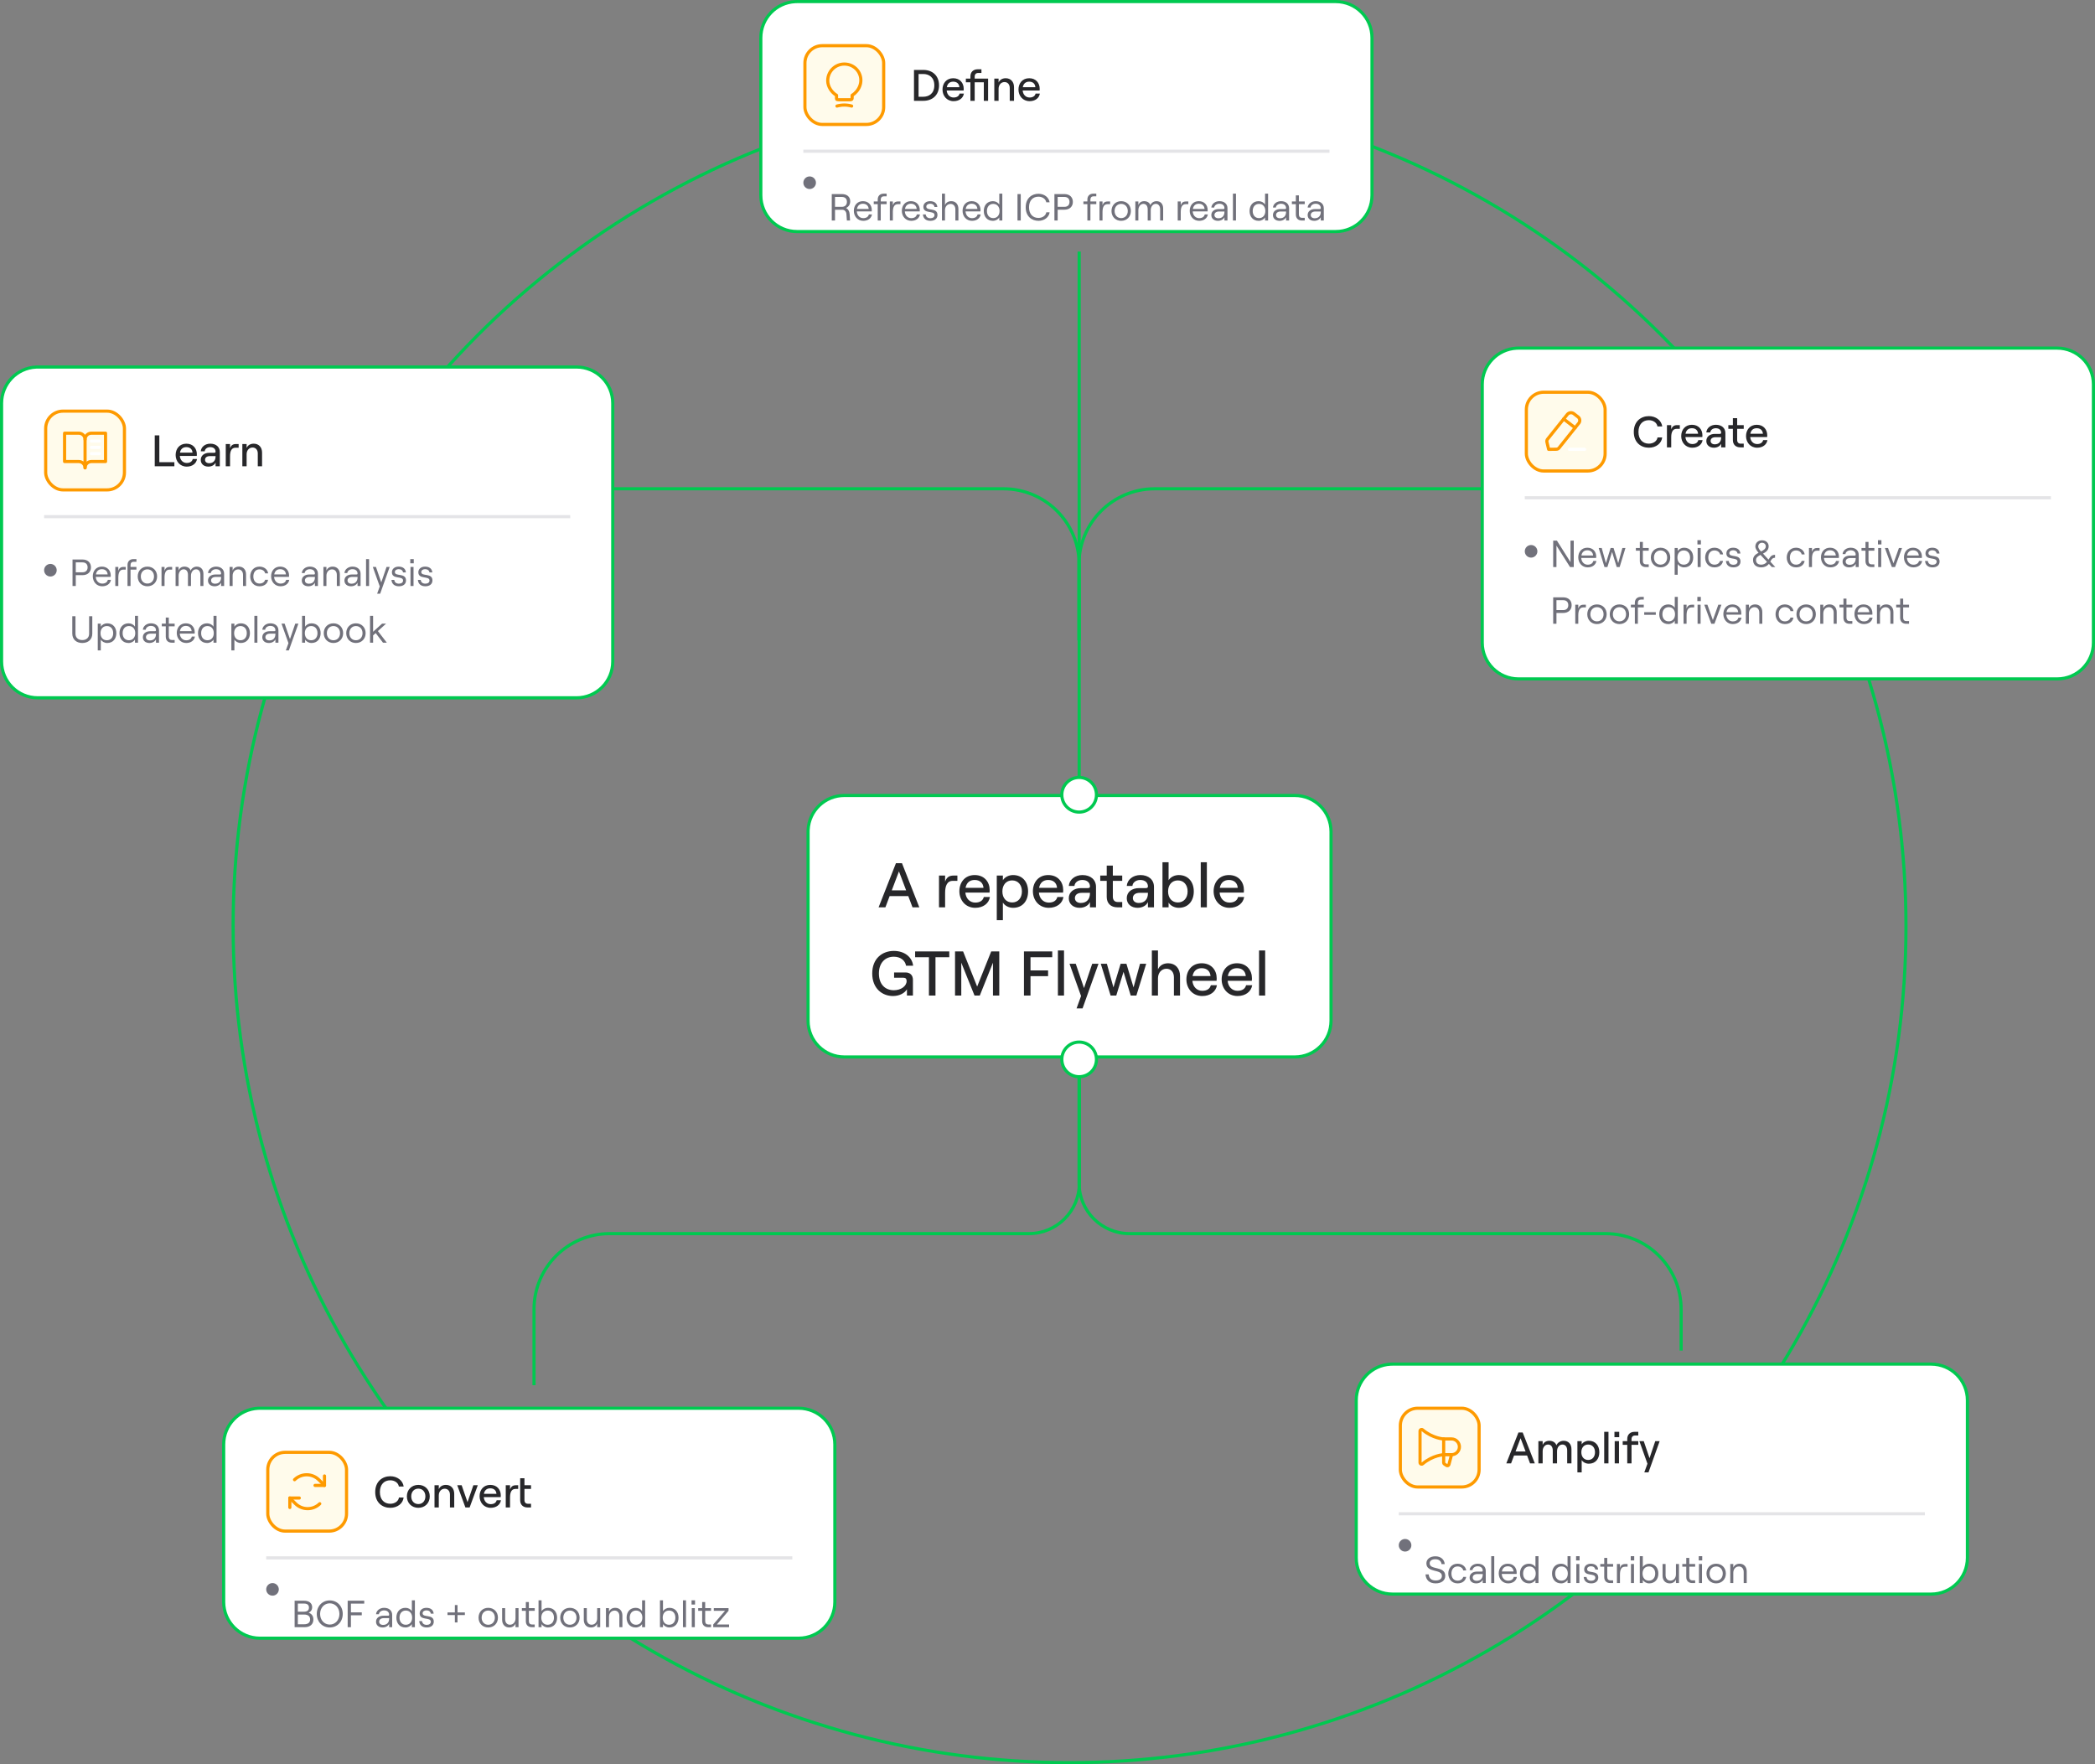 <svg width="665" height="560" viewBox="0 0 665 560" fill="none" xmlns="http://www.w3.org/2000/svg">
<rect x="0" y="0" width="665" height="560" fill="#808080" stroke="none"/>
<path d="M268 252.5H411C417.351 252.5 422.5 257.649 422.5 264V324C422.5 330.351 417.351 335.5 411 335.5H268C261.649 335.5 256.5 330.351 256.5 324V264L256.515 263.408C256.823 257.332 261.847 252.5 268 252.5Z" fill="white"/>
<path d="M268 252.5H411C417.351 252.5 422.5 257.649 422.5 264V324C422.5 330.351 417.351 335.5 411 335.5H268C261.649 335.5 256.5 330.351 256.5 324V264L256.515 263.408C256.823 257.332 261.847 252.5 268 252.5Z" stroke="#00C950"/>
<path d="M278.889 288L284.389 274H286.309L291.809 288H289.649L288.309 284.44H282.389L281.049 288H278.889ZM283.069 282.62H287.629L285.349 276.6L283.069 282.62ZM298.059 288V277.92H299.999V279.86C300.459 278.52 301.259 277.92 302.679 277.92H303.899V279.6H302.439C300.599 279.6 299.999 281.24 299.999 283.44V288H298.059ZM309.567 288.16C306.447 288.16 304.527 285.7 304.527 282.9C304.527 280.08 306.287 277.76 309.387 277.76C312.487 277.76 314.147 279.98 314.147 282.54C314.147 282.8 314.127 283.14 314.107 283.32H306.427C306.587 285.2 307.827 286.5 309.567 286.5C311.047 286.5 312.007 285.86 312.287 284.72H314.227C313.887 286.8 312.067 288.16 309.567 288.16ZM306.487 281.82H312.187C312.067 280.28 311.047 279.32 309.387 279.32C307.827 279.32 306.787 280.18 306.487 281.82ZM316.399 292.08V277.92H318.339V279.4C318.959 278.4 320.219 277.76 321.559 277.76C324.599 277.76 326.339 279.98 326.339 282.96C326.339 285.94 324.599 288.16 321.579 288.16C320.219 288.16 318.939 287.5 318.339 286.5V292.08H316.399ZM321.279 286.46C323.139 286.46 324.379 285.06 324.379 282.96C324.379 280.86 323.139 279.46 321.279 279.46C319.419 279.46 318.179 280.86 318.179 282.96C318.179 285.06 319.419 286.46 321.279 286.46ZM332.907 288.16C329.787 288.16 327.867 285.7 327.867 282.9C327.867 280.08 329.627 277.76 332.727 277.76C335.827 277.76 337.487 279.98 337.487 282.54C337.487 282.8 337.467 283.14 337.447 283.32H329.767C329.927 285.2 331.167 286.5 332.907 286.5C334.387 286.5 335.347 285.86 335.627 284.72H337.567C337.227 286.8 335.407 288.16 332.907 288.16ZM329.827 281.82H335.527C335.407 280.28 334.387 279.32 332.727 279.32C331.167 279.32 330.127 280.18 329.827 281.82ZM342.698 288.16C340.638 288.16 339.258 286.92 339.258 285.12C339.258 283.18 340.818 281.9 343.178 281.9H345.298C345.758 281.9 345.978 281.74 345.978 281.38C345.978 280.16 345.078 279.32 343.538 279.32C342.118 279.32 341.118 280.2 341.058 281.22H339.258C339.418 279.24 341.198 277.76 343.598 277.76C346.198 277.76 347.898 279.26 347.898 281.5V288H345.978V286.34C345.478 287.44 344.218 288.16 342.698 288.16ZM343.078 286.62C344.898 286.62 345.978 285.44 345.978 283.58V283.4H343.378C342.058 283.4 341.198 284.02 341.198 285.08C341.198 286 341.938 286.62 343.078 286.62ZM354.661 288C352.621 288 351.301 286.76 351.301 284.7V279.6H349.241V277.92H351.301V274.76H353.241V277.92H356.221V279.6H353.241V284.64C353.241 285.72 353.841 286.32 354.801 286.32H356.221V288H354.661ZM361.097 288.16C359.037 288.16 357.657 286.92 357.657 285.12C357.657 283.18 359.217 281.9 361.577 281.9H363.697C364.157 281.9 364.377 281.74 364.377 281.38C364.377 280.16 363.477 279.32 361.937 279.32C360.517 279.32 359.517 280.2 359.457 281.22H357.657C357.817 279.24 359.597 277.76 361.997 277.76C364.597 277.76 366.297 279.26 366.297 281.5V288H364.377V286.34C363.877 287.44 362.617 288.16 361.097 288.16ZM361.477 286.62C363.297 286.62 364.377 285.44 364.377 283.58V283.4H361.777C360.457 283.4 359.597 284.02 359.597 285.08C359.597 286 360.337 286.62 361.477 286.62ZM374.176 288.16C372.816 288.16 371.536 287.5 370.936 286.5V288H368.996V273.7H370.936V279.4C371.556 278.4 372.816 277.76 374.156 277.76C377.196 277.76 378.936 279.98 378.936 282.96C378.936 285.94 377.196 288.16 374.176 288.16ZM373.876 286.46C375.736 286.46 376.976 285.06 376.976 282.96C376.976 280.86 375.736 279.46 373.876 279.46C372.016 279.46 370.776 280.86 370.776 282.96C370.776 285.06 372.016 286.46 373.876 286.46ZM381.145 288V273.7H383.085V288H381.145ZM390.27 288.16C387.15 288.16 385.23 285.7 385.23 282.9C385.23 280.08 386.99 277.76 390.09 277.76C393.19 277.76 394.85 279.98 394.85 282.54C394.85 282.8 394.83 283.14 394.81 283.32H387.13C387.29 285.2 388.53 286.5 390.27 286.5C391.75 286.5 392.71 285.86 392.99 284.72H394.93C394.59 286.8 392.77 288.16 390.27 288.16ZM387.19 281.82H392.89C392.77 280.28 391.75 279.32 390.09 279.32C388.53 279.32 387.49 280.18 387.19 281.82ZM283.444 316.16C280.044 316.16 276.864 313.76 276.864 309C276.864 304.24 280.064 301.84 283.724 301.84C287.064 301.84 289.544 303.76 289.844 306.54H287.604C287.304 304.82 285.804 303.68 283.704 303.68C281.004 303.68 278.984 305.6 278.984 309C278.984 312.48 281.004 314.32 283.724 314.32C285.984 314.32 287.784 313.02 287.784 311.4C287.784 310.72 287.464 310.36 286.824 310.36H283.804V308.68H287.464C288.884 308.68 289.784 309.56 289.784 311V316H287.884V314.02C287.224 315.16 285.604 316.16 283.444 316.16ZM294.862 316V303.84H290.482V302H301.322V303.84H296.942V316H294.862ZM303.151 316V302H305.711L310.171 313.16L314.631 302H317.191V316H315.191V305.58L311.011 316H309.331L305.131 305.58V316H303.151ZM325.026 316V302H334.006V303.84H327.106V308.02H332.686V309.86H327.106V316H325.026ZM335.803 316V301.7H337.743V316H335.803ZM341.728 320.08L343.148 316.16L339.488 305.92H341.468L344.088 313.64L346.688 305.92H348.688L343.628 320.08H341.728ZM352.531 316L349.411 305.92H351.351L353.431 313.42L355.711 305.92H357.551L359.811 313.42L361.871 305.92H363.831L360.711 316H358.911L356.631 308.48L354.331 316H352.531ZM365.627 316V301.7H367.567V307.7C368.107 306.44 369.307 305.76 370.807 305.76C373.087 305.76 374.567 307.4 374.567 309.8V316H372.627V310.18C372.627 308.58 371.687 307.5 370.267 307.5C368.687 307.5 367.567 308.78 367.567 310.54V316H365.627ZM381.628 316.16C378.508 316.16 376.588 313.7 376.588 310.9C376.588 308.08 378.348 305.76 381.448 305.76C384.548 305.76 386.208 307.98 386.208 310.54C386.208 310.8 386.188 311.14 386.168 311.32H378.488C378.648 313.2 379.888 314.5 381.628 314.5C383.108 314.5 384.068 313.86 384.348 312.72H386.288C385.948 314.8 384.128 316.16 381.628 316.16ZM378.548 309.82H384.248C384.128 308.28 383.108 307.32 381.448 307.32C379.888 307.32 378.848 308.18 378.548 309.82ZM392.819 316.16C389.699 316.16 387.779 313.7 387.779 310.9C387.779 308.08 389.539 305.76 392.639 305.76C395.739 305.76 397.399 307.98 397.399 310.54C397.399 310.8 397.379 311.14 397.359 311.32H389.679C389.839 313.2 391.079 314.5 392.819 314.5C394.299 314.5 395.259 313.86 395.539 312.72H397.479C397.139 314.8 395.319 316.16 392.819 316.16ZM389.739 309.82H395.439C395.319 308.28 394.299 307.32 392.639 307.32C391.079 307.32 390.039 308.18 389.739 309.82ZM399.65 316V301.7H401.59V316H399.65Z" fill="#27272A"/>
<circle cx="339.5" cy="294" r="265.5" stroke="#00C950"/>
<path d="M253 0.5H424C430.351 0.5 435.5 5.649 435.5 12V62C435.5 68.351 430.351 73.5 424 73.5H253C246.649 73.5 241.5 68.351 241.5 62V12C241.5 5.847 246.332 0.823 252.408 0.515L253 0.5Z" fill="white"/>
<path d="M253 0.5H424C430.351 0.5 435.5 5.649 435.5 12V62C435.5 68.351 430.351 73.5 424 73.5H253C246.649 73.5 241.5 68.351 241.5 62V12C241.5 5.847 246.332 0.823 252.408 0.515L253 0.5Z" stroke="#00C950"/>
<rect x="255.5" y="14.5" width="25" height="25" rx="5.5" fill="#FFFBEB"/>
<rect x="255.5" y="14.5" width="25" height="25" rx="5.5" stroke="#FE9A00"/>
<path d="M265.532 31.027V30.253C263.998 29.327 262.738 27.52 262.738 25.6C262.738 22.3 265.772 19.713 269.198 20.46C270.705 20.793 272.025 21.793 272.712 23.173C274.105 25.973 272.638 28.947 270.485 30.247V31.02C270.485 31.213 270.558 31.66 269.845 31.66H266.172C265.438 31.667 265.532 31.38 265.532 31.027Z" stroke="#FE9A00" stroke-linecap="round" stroke-linejoin="round"/>
<path d="M265.668 33.666C267.195 33.233 268.808 33.233 270.335 33.666" stroke="#FE9A00" stroke-linecap="round" stroke-linejoin="round"/>
<path d="M290.12 32V22.2H293.13C295.86 22.2 298.072 23.908 298.072 27.1C298.072 30.292 295.86 32 293.13 32H290.12ZM293.046 30.712C294.866 30.712 296.574 29.69 296.574 27.1C296.574 24.51 294.866 23.488 293.046 23.488H291.576V30.712H293.046ZM302.698 32.112C300.514 32.112 299.17 30.39 299.17 28.43C299.17 26.456 300.402 24.832 302.572 24.832C304.742 24.832 305.904 26.386 305.904 28.178C305.904 28.36 305.89 28.598 305.876 28.724H300.5C300.612 30.04 301.48 30.95 302.698 30.95C303.734 30.95 304.406 30.502 304.602 29.704H305.96C305.722 31.16 304.448 32.112 302.698 32.112ZM300.542 27.674H304.532C304.448 26.596 303.734 25.924 302.572 25.924C301.48 25.924 300.752 26.526 300.542 27.674ZM313.643 24.944V32H312.285V26.12H309.387V32H308.029V26.12H306.587V24.944H308.029V24.258C308.029 22.872 308.939 21.99 310.353 21.99H311.529V23.166H310.465C309.807 23.166 309.387 23.6 309.387 24.3V24.944H313.643ZM315.615 32V24.944H316.973V26.19C317.351 25.308 318.191 24.832 319.241 24.832C320.837 24.832 321.873 25.98 321.873 27.66V32H320.515V27.926C320.515 26.806 319.857 26.05 318.863 26.05C317.757 26.05 316.973 26.946 316.973 28.178V32H315.615ZM326.816 32.112C324.632 32.112 323.288 30.39 323.288 28.43C323.288 26.456 324.52 24.832 326.69 24.832C328.86 24.832 330.022 26.386 330.022 28.178C330.022 28.36 330.008 28.598 329.994 28.724H324.618C324.73 30.04 325.598 30.95 326.816 30.95C327.852 30.95 328.524 30.502 328.72 29.704H330.078C329.84 31.16 328.566 32.112 326.816 32.112ZM324.66 27.674H328.65C328.566 26.596 327.852 25.924 326.69 25.924C325.598 25.924 324.87 26.526 324.66 27.674Z" fill="#27272A"/>
<path d="M255 48H422" stroke="#E4E4E7"/>
<circle cx="257" cy="58" r="2" fill="#71717B"/>
<path d="M264.02 70V61.6H267.212C268.868 61.6 269.876 62.476 269.876 63.892C269.876 64.948 269.36 65.644 268.568 66.016C269.228 66.376 269.624 67.06 269.684 67.912L269.828 70H268.82L268.676 67.972C268.628 67.156 268.112 66.58 267.32 66.58H265.052V70H264.02ZM267.2 65.656C268.388 65.656 268.832 64.888 268.832 64.06C268.832 63.232 268.388 62.512 267.2 62.512H265.052V65.656H267.2ZM274.015 70.096C272.227 70.096 271.027 68.668 271.027 66.928C271.027 65.164 272.131 63.856 273.907 63.856C275.671 63.856 276.727 65.08 276.727 66.688C276.727 66.832 276.715 66.976 276.703 67.108H271.975C272.047 68.356 272.875 69.244 274.015 69.244C274.999 69.244 275.623 68.812 275.803 68.056H276.787C276.583 69.292 275.515 70.096 274.015 70.096ZM272.023 66.328H275.743C275.659 65.308 274.987 64.672 273.907 64.672C272.887 64.672 272.203 65.26 272.023 66.328ZM278.608 70V64.804H277.348V63.952H278.608V63.34C278.608 62.188 279.34 61.468 280.492 61.468H281.44V62.32H280.528C279.952 62.32 279.568 62.704 279.568 63.352V63.952H281.44V64.804H279.568V70H278.608ZM282.451 70V63.952H283.411V65.176C283.675 64.348 284.167 63.952 285.055 63.952H285.823V64.804H284.995C283.771 64.804 283.411 65.908 283.411 67.336V70H282.451ZM289.25 70.096C287.462 70.096 286.262 68.668 286.262 66.928C286.262 65.164 287.366 63.856 289.142 63.856C290.906 63.856 291.962 65.08 291.962 66.688C291.962 66.832 291.95 66.976 291.938 67.108H287.21C287.282 68.356 288.11 69.244 289.25 69.244C290.234 69.244 290.858 68.812 291.038 68.056H292.022C291.818 69.292 290.75 70.096 289.25 70.096ZM287.258 66.328H290.978C290.894 65.308 290.222 64.672 289.142 64.672C288.122 64.672 287.438 65.26 287.258 66.328ZM295.328 70.096C293.912 70.096 293.048 69.352 292.952 68.068H293.852C293.924 68.824 294.464 69.268 295.328 69.268C296.108 69.268 296.636 68.884 296.636 68.272C296.636 66.676 293.096 68.032 293.096 65.644C293.096 64.576 293.984 63.856 295.232 63.856C296.6 63.856 297.44 64.54 297.536 65.704H296.624C296.552 65.068 296.012 64.66 295.244 64.66C294.596 64.66 294.032 64.996 294.032 65.584C294.032 67.108 297.572 65.716 297.572 68.236C297.572 69.364 296.732 70.096 295.328 70.096ZM298.998 70V61.468H299.958V65.116C300.282 64.276 301.026 63.856 301.962 63.856C303.33 63.856 304.218 64.828 304.218 66.304V70H303.258V66.46C303.258 65.428 302.658 64.732 301.746 64.732C300.702 64.732 299.958 65.56 299.958 66.736V70H298.998ZM308.527 70.096C306.739 70.096 305.539 68.668 305.539 66.928C305.539 65.164 306.643 63.856 308.419 63.856C310.183 63.856 311.239 65.08 311.239 66.688C311.239 66.832 311.227 66.976 311.215 67.108H306.487C306.559 68.356 307.387 69.244 308.527 69.244C309.511 69.244 310.135 68.812 310.315 68.056H311.299C311.095 69.292 310.027 70.096 308.527 70.096ZM306.535 66.328H310.255C310.171 65.308 309.499 64.672 308.419 64.672C307.399 64.672 306.715 65.26 306.535 66.328ZM315.169 70.096C313.309 70.096 312.277 68.74 312.277 66.976C312.277 65.212 313.309 63.856 315.181 63.856C316.033 63.856 316.825 64.288 317.197 64.936V61.468H318.157V70H317.197V69.004C316.825 69.652 316.033 70.096 315.169 70.096ZM315.277 69.232C316.489 69.232 317.281 68.344 317.281 66.976C317.281 65.608 316.489 64.72 315.277 64.72C314.065 64.72 313.273 65.608 313.273 66.976C313.273 68.344 314.065 69.232 315.277 69.232ZM322.977 70V61.6H324.009V70H322.977ZM329.635 70.096C327.523 70.096 325.579 68.692 325.579 65.8C325.579 62.896 327.535 61.504 329.635 61.504C331.459 61.504 332.947 62.644 333.175 64.216H332.107C331.951 63.184 330.907 62.428 329.623 62.428C327.871 62.428 326.635 63.616 326.635 65.8C326.635 67.984 327.871 69.172 329.623 69.172C330.931 69.172 331.987 68.416 332.119 67.384H333.175C332.983 68.956 331.495 70.096 329.635 70.096ZM334.696 70V61.6H337.864C339.532 61.6 340.552 62.608 340.552 64.084C340.552 65.56 339.532 66.568 337.864 66.568H335.728V70H334.696ZM337.864 65.656C339.04 65.656 339.484 64.912 339.484 64.084C339.484 63.256 339.04 62.512 337.864 62.512H335.728V65.656H337.864ZM345.158 70V64.804H343.898V63.952H345.158V63.34C345.158 62.188 345.89 61.468 347.042 61.468H347.99V62.32H347.078C346.502 62.32 346.118 62.704 346.118 63.352V63.952H347.99V64.804H346.118V70H345.158ZM349.002 70V63.952H349.962V65.176C350.226 64.348 350.718 63.952 351.606 63.952H352.374V64.804H351.546C350.322 64.804 349.962 65.908 349.962 67.336V70H349.002ZM355.884 70.096C354.096 70.096 352.812 68.788 352.812 66.976C352.812 65.152 354.096 63.856 355.884 63.856C357.684 63.856 358.968 65.152 358.968 66.976C358.968 68.788 357.684 70.096 355.884 70.096ZM355.884 69.232C357.132 69.232 357.984 68.296 357.984 66.976C357.984 65.656 357.132 64.72 355.884 64.72C354.648 64.72 353.796 65.656 353.796 66.976C353.796 68.296 354.648 69.232 355.884 69.232ZM360.381 70V63.952H361.341V65.116C361.569 64.372 362.241 63.856 363.177 63.856C364.137 63.856 364.941 64.324 365.157 65.152C365.385 64.408 366.213 63.856 367.101 63.856C368.409 63.856 369.213 64.732 369.213 66.196V70H368.253V66.448C368.253 65.416 367.737 64.708 366.885 64.708C365.865 64.708 365.265 65.692 365.265 66.724V70H364.305V66.448C364.305 65.416 363.801 64.708 362.949 64.708C361.941 64.708 361.341 65.692 361.341 66.724V70H360.381ZM373.834 70V63.952H374.794V65.176C375.058 64.348 375.55 63.952 376.438 63.952H377.206V64.804H376.378C375.154 64.804 374.794 65.908 374.794 67.336V70H373.834ZM380.632 70.096C378.844 70.096 377.644 68.668 377.644 66.928C377.644 65.164 378.748 63.856 380.524 63.856C382.288 63.856 383.344 65.08 383.344 66.688C383.344 66.832 383.332 66.976 383.32 67.108H378.592C378.664 68.356 379.492 69.244 380.632 69.244C381.616 69.244 382.24 68.812 382.42 68.056H383.404C383.2 69.292 382.132 70.096 380.632 70.096ZM378.64 66.328H382.36C382.276 65.308 381.604 64.672 380.524 64.672C379.504 64.672 378.82 65.26 378.64 66.328ZM386.603 70.096C385.331 70.096 384.503 69.364 384.503 68.272C384.503 67.096 385.451 66.352 386.915 66.352H388.307C388.571 66.352 388.667 66.256 388.667 66.064C388.667 65.236 388.079 64.672 387.047 64.672C386.159 64.672 385.463 65.224 385.415 65.884H384.503C384.611 64.708 385.715 63.856 387.071 63.856C388.643 63.856 389.627 64.756 389.627 66.1V70H388.667V68.944C388.343 69.64 387.539 70.096 386.603 70.096ZM386.747 69.28C387.959 69.28 388.667 68.524 388.667 67.276V67.132H386.975C386.075 67.132 385.487 67.552 385.487 68.26C385.487 68.872 385.979 69.28 386.747 69.28ZM391.365 70V61.468H392.325V70H391.365ZM399.533 70.096C397.673 70.096 396.641 68.74 396.641 66.976C396.641 65.212 397.673 63.856 399.545 63.856C400.397 63.856 401.189 64.288 401.561 64.936V61.468H402.521V70H401.561V69.004C401.189 69.652 400.397 70.096 399.533 70.096ZM399.641 69.232C400.853 69.232 401.645 68.344 401.645 66.976C401.645 65.608 400.853 64.72 399.641 64.72C398.429 64.72 397.637 65.608 397.637 66.976C397.637 68.344 398.429 69.232 399.641 69.232ZM406.162 70.096C404.89 70.096 404.062 69.364 404.062 68.272C404.062 67.096 405.01 66.352 406.474 66.352H407.866C408.13 66.352 408.226 66.256 408.226 66.064C408.226 65.236 407.638 64.672 406.605 64.672C405.718 64.672 405.021 65.224 404.974 65.884H404.062C404.17 64.708 405.274 63.856 406.63 63.856C408.202 63.856 409.186 64.756 409.186 66.1V70H408.226V68.944C407.902 69.64 407.098 70.096 406.162 70.096ZM406.306 69.28C407.518 69.28 408.226 68.524 408.226 67.276V67.132H406.534C405.634 67.132 405.046 67.552 405.046 68.26C405.046 68.872 405.538 69.28 406.306 69.28ZM413.23 70C412.066 70 411.334 69.28 411.334 68.104V64.804H410.074V63.952H411.334V62.02H412.294V63.952H414.154V64.804H412.294V68.08C412.294 68.752 412.678 69.148 413.266 69.148H414.154V70H413.23ZM417.177 70.096C415.905 70.096 415.077 69.364 415.077 68.272C415.077 67.096 416.025 66.352 417.489 66.352H418.881C419.145 66.352 419.241 66.256 419.241 66.064C419.241 65.236 418.653 64.672 417.621 64.672C416.733 64.672 416.037 65.224 415.989 65.884H415.077C415.185 64.708 416.289 63.856 417.645 63.856C419.217 63.856 420.201 64.756 420.201 66.1V70H419.241V68.944C418.917 69.64 418.113 70.096 417.177 70.096ZM417.321 69.28C418.533 69.28 419.241 68.524 419.241 67.276V67.132H417.549C416.649 67.132 416.061 67.552 416.061 68.26C416.061 68.872 416.553 69.28 417.321 69.28Z" fill="#71717B"/>
<path d="M342.547 203.275V179.153C342.547 165.898 331.794 155.153 318.539 155.153C268.789 155.153 251.133 155.153 190.443 155.153" stroke="#00C950"/>
<path d="M169.508 439.699V415.577C169.508 402.322 180.26 391.577 193.515 391.577C242.93 391.577 275.268 391.577 326.59 391.577C335.427 391.577 342.612 384.414 342.612 375.577V339.967" stroke="#00C950"/>
<path d="M533.625 428.699V415.577C533.625 402.322 522.873 391.577 509.618 391.577C456.687 391.577 412.369 391.577 358.532 391.577C349.695 391.577 342.521 384.414 342.521 375.577V339.967" stroke="#00C950"/>
<path d="M342.555 247.275L342.553 79.853" stroke="#00C950"/>
<path d="M342.477 203.275V179.153C342.477 165.898 353.253 155.153 366.508 155.153C411.4 155.153 413.869 155.153 474.145 155.153" stroke="#00C950"/>
<circle cx="342.543" cy="252.275" r="5.5" transform="rotate(180 342.543 252.275)" fill="white" stroke="#00C950"/>
<circle cx="342.543" cy="336.275" r="5.5" transform="rotate(180 342.543 336.275)" fill="white" stroke="#00C950"/>
<path d="M482 110.5H653C659.351 110.5 664.5 115.649 664.5 122V204C664.5 210.351 659.351 215.5 653 215.5H482C475.649 215.5 470.5 210.351 470.5 204V122C470.5 115.847 475.332 110.823 481.408 110.515L482 110.5Z" fill="white"/>
<path d="M482 110.5H653C659.351 110.5 664.5 115.649 664.5 122V204C664.5 210.351 659.351 215.5 653 215.5H482C475.649 215.5 470.5 210.351 470.5 204V122C470.5 115.847 475.332 110.823 481.408 110.515L482 110.5Z" stroke="#00C950"/>
<rect x="484.5" y="124.5" width="25" height="25" rx="5.5" fill="#FFFBEB"/>
<rect x="484.5" y="124.5" width="25" height="25" rx="5.5" stroke="#FE9A00"/>
<path d="M498.164 142.629H502.999" stroke="white" stroke-linecap="round" stroke-linejoin="round"/>
<path fill-rule="evenodd" clip-rule="evenodd" d="M497.52 131.53C498.037 130.912 498.967 130.821 499.597 131.328C499.632 131.355 500.753 132.226 500.753 132.226C501.446 132.645 501.661 133.535 501.233 134.215C501.21 134.251 494.875 142.176 494.875 142.176C494.664 142.439 494.344 142.595 494.002 142.598L491.576 142.629L491.029 140.315C490.952 139.99 491.029 139.648 491.24 139.385L497.52 131.53Z" stroke="#FE9A00" stroke-linecap="round" stroke-linejoin="round"/>
<path d="M496.348 133L499.982 135.792" stroke="#FE9A00" stroke-linecap="round" stroke-linejoin="round"/>
<path d="M523.39 142.112C520.856 142.112 518.602 140.46 518.602 137.1C518.602 133.74 520.884 132.088 523.39 132.088C525.602 132.088 527.38 133.446 527.632 135.35H526.106C525.952 134.202 524.79 133.376 523.376 133.376C521.472 133.376 520.086 134.678 520.086 137.1C520.086 139.522 521.472 140.824 523.39 140.824C524.832 140.824 525.98 139.998 526.134 138.85H527.618C527.408 140.754 525.644 142.112 523.39 142.112ZM529.125 142V134.944H530.483V136.302C530.805 135.364 531.365 134.944 532.359 134.944H533.213V136.12H532.191C530.903 136.12 530.483 137.268 530.483 138.808V142H529.125ZM537.181 142.112C534.997 142.112 533.653 140.39 533.653 138.43C533.653 136.456 534.885 134.832 537.055 134.832C539.225 134.832 540.387 136.386 540.387 138.178C540.387 138.36 540.373 138.598 540.359 138.724H534.983C535.095 140.04 535.963 140.95 537.181 140.95C538.217 140.95 538.889 140.502 539.085 139.704H540.443C540.205 141.16 538.931 142.112 537.181 142.112ZM535.025 137.674H539.015C538.931 136.596 538.217 135.924 537.055 135.924C535.963 135.924 535.235 136.526 535.025 137.674ZM544.035 142.112C542.593 142.112 541.627 141.244 541.627 139.984C541.627 138.626 542.719 137.73 544.371 137.73H545.855C546.177 137.73 546.331 137.618 546.331 137.366C546.331 136.512 545.701 135.924 544.623 135.924C543.629 135.924 542.929 136.54 542.887 137.254H541.627C541.739 135.868 542.985 134.832 544.665 134.832C546.485 134.832 547.675 135.882 547.675 137.45V142H546.331V140.838C545.981 141.608 545.099 142.112 544.035 142.112ZM544.301 141.034C545.575 141.034 546.331 140.208 546.331 138.906V138.78H544.511C543.587 138.78 542.985 139.214 542.985 139.956C542.985 140.6 543.503 141.034 544.301 141.034ZM552.409 142C550.981 142 550.057 141.132 550.057 139.69V136.12H548.615V134.944H550.057V132.732H551.415V134.944H553.501V136.12H551.415V139.648C551.415 140.404 551.835 140.824 552.507 140.824H553.501V142H552.409ZM557.757 142.112C555.573 142.112 554.229 140.39 554.229 138.43C554.229 136.456 555.461 134.832 557.631 134.832C559.801 134.832 560.963 136.386 560.963 138.178C560.963 138.36 560.949 138.598 560.935 138.724H555.559C555.671 140.04 556.539 140.95 557.757 140.95C558.793 140.95 559.465 140.502 559.661 139.704H561.019C560.781 141.16 559.507 142.112 557.757 142.112ZM555.601 137.674H559.591C559.507 136.596 558.793 135.924 557.631 135.924C556.539 135.924 555.811 136.526 555.601 137.674Z" fill="#27272A"/>
<path d="M484 158H651" stroke="#E4E4E7"/>
<circle cx="486" cy="175" r="2" fill="#71717B"/>
<path d="M493.02 180V171.6H494.196L498.516 178.44V171.6H499.548V180H498.372L494.052 173.184V180H493.02ZM503.964 180.096C502.176 180.096 500.976 178.668 500.976 176.928C500.976 175.164 502.08 173.856 503.856 173.856C505.62 173.856 506.676 175.08 506.676 176.688C506.676 176.832 506.664 176.976 506.652 177.108H501.924C501.996 178.356 502.824 179.244 503.964 179.244C504.948 179.244 505.572 178.812 505.752 178.056H506.736C506.532 179.292 505.464 180.096 503.964 180.096ZM501.972 176.328H505.692C505.608 175.308 504.936 174.672 503.856 174.672C502.836 174.672 502.152 175.26 501.972 176.328ZM509.3 180L507.464 173.952H508.424L509.756 178.752L511.244 173.952H512.18L513.656 178.752L514.976 173.952H515.948L514.112 180H513.188L511.7 175.188L510.224 180H509.3ZM522.417 180C521.253 180 520.521 179.28 520.521 178.104V174.804H519.261V173.952H520.521V172.02H521.481V173.952H523.341V174.804H521.481V178.08C521.481 178.752 521.865 179.148 522.453 179.148H523.341V180H522.417ZM527.087 180.096C525.299 180.096 524.015 178.788 524.015 176.976C524.015 175.152 525.299 173.856 527.087 173.856C528.887 173.856 530.171 175.152 530.171 176.976C530.171 178.788 528.887 180.096 527.087 180.096ZM527.087 179.232C528.335 179.232 529.187 178.296 529.187 176.976C529.187 175.656 528.335 174.72 527.087 174.72C525.851 174.72 524.999 175.656 524.999 176.976C524.999 178.296 525.851 179.232 527.087 179.232ZM531.572 182.448V173.952H532.532V174.936C532.916 174.288 533.708 173.856 534.56 173.856C536.432 173.856 537.464 175.212 537.464 176.976C537.464 178.74 536.432 180.096 534.56 180.096C533.708 180.096 532.904 179.652 532.532 179.004V182.448H531.572ZM534.464 179.232C535.676 179.232 536.468 178.344 536.468 176.976C536.468 175.608 535.676 174.72 534.464 174.72C533.24 174.72 532.448 175.608 532.448 176.976C532.448 178.344 533.24 179.232 534.464 179.232ZM538.873 180V173.952H539.833V180H538.873ZM538.801 171.468H539.905V172.812H538.801V171.468ZM544.194 180.096C542.286 180.096 541.254 178.596 541.254 176.976C541.254 175.356 542.286 173.856 544.194 173.856C545.55 173.856 546.762 174.648 546.942 175.992H545.994C545.874 175.26 545.118 174.72 544.206 174.72C542.886 174.72 542.25 175.74 542.25 176.976C542.25 178.212 542.898 179.232 544.206 179.232C545.118 179.232 545.778 178.776 545.994 178.044H546.93C546.726 179.28 545.73 180.096 544.194 180.096ZM550.227 180.096C548.811 180.096 547.947 179.352 547.851 178.068H548.751C548.823 178.824 549.363 179.268 550.227 179.268C551.007 179.268 551.535 178.884 551.535 178.272C551.535 176.676 547.995 178.032 547.995 175.644C547.995 174.576 548.883 173.856 550.131 173.856C551.499 173.856 552.339 174.54 552.435 175.704H551.523C551.451 175.068 550.911 174.66 550.143 174.66C549.495 174.66 548.931 174.996 548.931 175.584C548.931 177.108 552.471 175.716 552.471 178.236C552.471 179.364 551.631 180.096 550.227 180.096ZM559.071 180.096C557.451 180.096 556.455 179.22 556.455 177.744C556.455 176.544 557.295 175.932 558.207 175.452C557.667 174.84 557.187 174.144 557.187 173.472C557.187 172.32 558.063 171.504 559.299 171.504C560.535 171.504 561.411 172.284 561.411 173.388C561.411 174.636 560.547 175.248 559.623 175.728L561.363 177.636L561.675 177.168C562.239 176.22 562.839 176.112 563.439 176.112V177.036C562.911 177.036 562.491 177.312 562.263 177.708L561.939 178.272L563.523 180H562.419L561.483 178.992C560.823 179.808 559.887 180.096 559.071 180.096ZM557.391 177.756C557.391 178.692 558.003 179.232 559.059 179.232C559.647 179.232 560.343 179.016 560.883 178.344L558.819 176.136C558.039 176.532 557.391 176.964 557.391 177.756ZM558.099 173.496C558.099 174.024 558.567 174.588 558.999 175.056C559.803 174.636 560.499 174.216 560.499 173.412C560.499 172.752 559.995 172.284 559.299 172.284C558.603 172.284 558.099 172.788 558.099 173.496ZM570.092 180.096C568.184 180.096 567.152 178.596 567.152 176.976C567.152 175.356 568.184 173.856 570.092 173.856C571.448 173.856 572.66 174.648 572.84 175.992H571.892C571.772 175.26 571.016 174.72 570.104 174.72C568.784 174.72 568.148 175.74 568.148 176.976C568.148 178.212 568.796 179.232 570.104 179.232C571.016 179.232 571.676 178.776 571.892 178.044H572.828C572.624 179.28 571.628 180.096 570.092 180.096ZM574.205 180V173.952H575.165V175.176C575.429 174.348 575.921 173.952 576.809 173.952H577.577V174.804H576.749C575.525 174.804 575.165 175.908 575.165 177.336V180H574.205ZM581.003 180.096C579.215 180.096 578.015 178.668 578.015 176.928C578.015 175.164 579.119 173.856 580.895 173.856C582.659 173.856 583.715 175.08 583.715 176.688C583.715 176.832 583.703 176.976 583.691 177.108H578.963C579.035 178.356 579.863 179.244 581.003 179.244C581.987 179.244 582.611 178.812 582.791 178.056H583.775C583.571 179.292 582.503 180.096 581.003 180.096ZM579.011 176.328H582.731C582.647 175.308 581.975 174.672 580.895 174.672C579.875 174.672 579.191 175.26 579.011 176.328ZM586.974 180.096C585.702 180.096 584.874 179.364 584.874 178.272C584.874 177.096 585.822 176.352 587.286 176.352H588.678C588.942 176.352 589.038 176.256 589.038 176.064C589.038 175.236 588.45 174.672 587.418 174.672C586.53 174.672 585.834 175.224 585.786 175.884H584.874C584.982 174.708 586.086 173.856 587.442 173.856C589.014 173.856 589.998 174.756 589.998 176.1V180H589.038V178.944C588.714 179.64 587.91 180.096 586.974 180.096ZM587.118 179.28C588.33 179.28 589.038 178.524 589.038 177.276V177.132H587.346C586.446 177.132 585.858 177.552 585.858 178.26C585.858 178.872 586.35 179.28 587.118 179.28ZM594.042 180C592.878 180 592.146 179.28 592.146 178.104V174.804H590.886V173.952H592.146V172.02H593.106V173.952H594.966V174.804H593.106V178.08C593.106 178.752 593.49 179.148 594.078 179.148H594.966V180H594.042ZM596.178 180V173.952H597.138V180H596.178ZM596.106 171.468H597.21V172.812H596.106V171.468ZM600.526 180L598.306 173.952H599.302L601.03 178.812L602.758 173.952H603.742L601.534 180H600.526ZM607.347 180.096C605.559 180.096 604.359 178.668 604.359 176.928C604.359 175.164 605.463 173.856 607.239 173.856C609.003 173.856 610.059 175.08 610.059 176.688C610.059 176.832 610.047 176.976 610.035 177.108H605.307C605.379 178.356 606.207 179.244 607.347 179.244C608.331 179.244 608.955 178.812 609.135 178.056H610.119C609.915 179.292 608.847 180.096 607.347 180.096ZM605.355 176.328H609.075C608.991 175.308 608.319 174.672 607.239 174.672C606.219 174.672 605.535 175.26 605.355 176.328ZM613.426 180.096C612.01 180.096 611.146 179.352 611.05 178.068H611.95C612.022 178.824 612.562 179.268 613.426 179.268C614.206 179.268 614.734 178.884 614.734 178.272C614.734 176.676 611.194 178.032 611.194 175.644C611.194 174.576 612.082 173.856 613.33 173.856C614.698 173.856 615.538 174.54 615.634 175.704H614.722C614.65 175.068 614.11 174.66 613.342 174.66C612.694 174.66 612.13 174.996 612.13 175.584C612.13 177.108 615.67 175.716 615.67 178.236C615.67 179.364 614.83 180.096 613.426 180.096ZM493.02 198V189.6H496.188C497.856 189.6 498.876 190.608 498.876 192.084C498.876 193.56 497.856 194.568 496.188 194.568H494.052V198H493.02ZM496.188 193.656C497.364 193.656 497.808 192.912 497.808 192.084C497.808 191.256 497.364 190.512 496.188 190.512H494.052V193.656H496.188ZM500.025 198V191.952H500.985V193.176C501.249 192.348 501.741 191.952 502.629 191.952H503.397V192.804H502.569C501.345 192.804 500.985 193.908 500.985 195.336V198H500.025ZM506.908 198.096C505.12 198.096 503.836 196.788 503.836 194.976C503.836 193.152 505.12 191.856 506.908 191.856C508.708 191.856 509.992 193.152 509.992 194.976C509.992 196.788 508.708 198.096 506.908 198.096ZM506.908 197.232C508.156 197.232 509.008 196.296 509.008 194.976C509.008 193.656 508.156 192.72 506.908 192.72C505.672 192.72 504.82 193.656 504.82 194.976C504.82 196.296 505.672 197.232 506.908 197.232ZM514.044 198.096C512.256 198.096 510.972 196.788 510.972 194.976C510.972 193.152 512.256 191.856 514.044 191.856C515.844 191.856 517.128 193.152 517.128 194.976C517.128 196.788 515.844 198.096 514.044 198.096ZM514.044 197.232C515.292 197.232 516.144 196.296 516.144 194.976C516.144 193.656 515.292 192.72 514.044 192.72C512.808 192.72 511.956 193.656 511.956 194.976C511.956 196.296 512.808 197.232 514.044 197.232ZM518.94 198V192.804H517.68V191.952H518.94V191.34C518.94 190.188 519.672 189.468 520.824 189.468H521.772V190.32H520.86C520.284 190.32 519.9 190.704 519.9 191.352V191.952H521.772V192.804H519.9V198H518.94ZM521.908 195.156V194.316H525.592V195.156H521.908ZM529.58 198.096C527.72 198.096 526.688 196.74 526.688 194.976C526.688 193.212 527.72 191.856 529.592 191.856C530.444 191.856 531.236 192.288 531.608 192.936V189.468H532.568V198H531.608V197.004C531.236 197.652 530.444 198.096 529.58 198.096ZM529.688 197.232C530.9 197.232 531.692 196.344 531.692 194.976C531.692 193.608 530.9 192.72 529.688 192.72C528.476 192.72 527.684 193.608 527.684 194.976C527.684 196.344 528.476 197.232 529.688 197.232ZM534.396 198V191.952H535.356V193.176C535.62 192.348 536.112 191.952 537 191.952H537.768V192.804H536.94C535.716 192.804 535.356 193.908 535.356 195.336V198H534.396ZM538.85 198V191.952H539.81V198H538.85ZM538.778 189.468H539.882V190.812H538.778V189.468ZM543.198 198L540.978 191.952H541.974L543.702 196.812L545.43 191.952H546.414L544.206 198H543.198ZM550.019 198.096C548.231 198.096 547.031 196.668 547.031 194.928C547.031 193.164 548.135 191.856 549.911 191.856C551.675 191.856 552.731 193.08 552.731 194.688C552.731 194.832 552.719 194.976 552.707 195.108H547.979C548.051 196.356 548.879 197.244 550.019 197.244C551.003 197.244 551.627 196.812 551.807 196.056H552.791C552.587 197.292 551.519 198.096 550.019 198.096ZM548.027 194.328H551.747C551.663 193.308 550.991 192.672 549.911 192.672C548.891 192.672 548.207 193.26 548.027 194.328ZM554.178 198V191.952H555.138V193.116C555.462 192.276 556.206 191.856 557.142 191.856C558.51 191.856 559.398 192.828 559.398 194.304V198H558.438V194.46C558.438 193.428 557.838 192.732 556.926 192.732C555.882 192.732 555.138 193.56 555.138 194.736V198H554.178ZM566.541 198.096C564.633 198.096 563.601 196.596 563.601 194.976C563.601 193.356 564.633 191.856 566.541 191.856C567.897 191.856 569.109 192.648 569.289 193.992H568.341C568.221 193.26 567.465 192.72 566.553 192.72C565.233 192.72 564.597 193.74 564.597 194.976C564.597 196.212 565.245 197.232 566.553 197.232C567.465 197.232 568.125 196.776 568.341 196.044H569.277C569.073 197.28 568.077 198.096 566.541 198.096ZM573.306 198.096C571.518 198.096 570.234 196.788 570.234 194.976C570.234 193.152 571.518 191.856 573.306 191.856C575.106 191.856 576.39 193.152 576.39 194.976C576.39 196.788 575.106 198.096 573.306 198.096ZM573.306 197.232C574.554 197.232 575.406 196.296 575.406 194.976C575.406 193.656 574.554 192.72 573.306 192.72C572.07 192.72 571.218 193.656 571.218 194.976C571.218 196.296 572.07 197.232 573.306 197.232ZM577.791 198V191.952H578.751V193.116C579.075 192.276 579.819 191.856 580.755 191.856C582.123 191.856 583.011 192.828 583.011 194.304V198H582.051V194.46C582.051 193.428 581.451 192.732 580.539 192.732C579.495 192.732 578.751 193.56 578.751 194.736V198H577.791ZM587.046 198C585.882 198 585.15 197.28 585.15 196.104V192.804H583.89V191.952H585.15V190.02H586.11V191.952H587.97V192.804H586.11V196.08C586.11 196.752 586.494 197.148 587.082 197.148H587.97V198H587.046ZM591.632 198.096C589.844 198.096 588.644 196.668 588.644 194.928C588.644 193.164 589.748 191.856 591.524 191.856C593.288 191.856 594.344 193.08 594.344 194.688C594.344 194.832 594.332 194.976 594.32 195.108H589.592C589.664 196.356 590.492 197.244 591.632 197.244C592.616 197.244 593.24 196.812 593.42 196.056H594.404C594.2 197.292 593.132 198.096 591.632 198.096ZM589.64 194.328H593.36C593.276 193.308 592.604 192.672 591.524 192.672C590.504 192.672 589.82 193.26 589.64 194.328ZM595.791 198V191.952H596.751V193.116C597.075 192.276 597.819 191.856 598.755 191.856C600.123 191.856 601.011 192.828 601.011 194.304V198H600.051V194.46C600.051 193.428 599.451 192.732 598.539 192.732C597.495 192.732 596.751 193.56 596.751 194.736V198H595.791ZM605.046 198C603.882 198 603.15 197.28 603.15 196.104V192.804H601.89V191.952H603.15V190.02H604.11V191.952H605.97V192.804H604.11V196.08C604.11 196.752 604.494 197.148 605.082 197.148H605.97V198H605.046Z" fill="#71717B"/>
<path d="M12 116.5H183C189.351 116.5 194.5 121.649 194.5 128V210C194.5 216.351 189.351 221.5 183 221.5H12C5.649 221.5 0.5 216.351 0.5 210V128C0.5 121.847 5.332 116.823 11.408 116.515L12 116.5Z" fill="white"/>
<path d="M12 116.5H183C189.351 116.5 194.5 121.649 194.5 128V210C194.5 216.351 189.351 221.5 183 221.5H12C5.649 221.5 0.5 216.351 0.5 210V128C0.5 121.847 5.332 116.823 11.408 116.515L12 116.5Z" stroke="#00C950"/>
<rect x="14.5" y="130.5" width="25" height="25" rx="5.5" fill="#FFFBEB"/>
<rect x="14.5" y="130.5" width="25" height="25" rx="5.5" stroke="#FE9A00"/>
<path d="M27 139.5C27 138.97 27.211 138.461 27.586 138.086C27.961 137.711 28.47 137.5 29 137.5H33.5V146.5H29C28.47 146.5 27.961 146.711 27.586 147.086C27.211 147.461 27 147.97 27 148.5" stroke="#FE9A00" stroke-linecap="round" stroke-linejoin="round"/>
<path d="M20.5 146.5H25C25.53 146.5 26.039 146.711 26.414 147.086C26.789 147.461 27 147.97 27 148.5V139.5C27 138.97 26.789 138.461 26.414 138.086C26.039 137.711 25.53 137.5 25 137.5H20.5V146.5Z" stroke="#FE9A00" stroke-linecap="round" stroke-linejoin="round"/>
<path d="M29 140H31.5" stroke="white" stroke-linecap="round" stroke-linejoin="round"/>
<path d="M29 142H31.5" stroke="white" stroke-linecap="round" stroke-linejoin="round"/>
<path d="M29 144H31.5" stroke="white" stroke-linecap="round" stroke-linejoin="round"/>
<path d="M49.12 148V138.2H50.576V146.712H55.35V148H49.12ZM59.278 148.112C57.094 148.112 55.75 146.39 55.75 144.43C55.75 142.456 56.982 140.832 59.152 140.832C61.322 140.832 62.484 142.386 62.484 144.178C62.484 144.36 62.47 144.598 62.456 144.724H57.08C57.192 146.04 58.06 146.95 59.278 146.95C60.314 146.95 60.986 146.502 61.182 145.704H62.54C62.302 147.16 61.028 148.112 59.278 148.112ZM57.122 143.674H61.112C61.028 142.596 60.314 141.924 59.152 141.924C58.06 141.924 57.332 142.526 57.122 143.674ZM66.132 148.112C64.69 148.112 63.724 147.244 63.724 145.984C63.724 144.626 64.816 143.73 66.468 143.73H67.952C68.274 143.73 68.428 143.618 68.428 143.366C68.428 142.512 67.798 141.924 66.72 141.924C65.726 141.924 65.026 142.54 64.984 143.254H63.724C63.836 141.868 65.082 140.832 66.762 140.832C68.582 140.832 69.772 141.882 69.772 143.45V148H68.428V146.838C68.078 147.608 67.196 148.112 66.132 148.112ZM66.398 147.034C67.672 147.034 68.428 146.208 68.428 144.906V144.78H66.608C65.684 144.78 65.082 145.214 65.082 145.956C65.082 146.6 65.6 147.034 66.398 147.034ZM71.662 148V140.944H73.02V142.302C73.342 141.364 73.902 140.944 74.896 140.944H75.75V142.12H74.728C73.44 142.12 73.02 143.268 73.02 144.808V148H71.662ZM76.926 148V140.944H78.284V142.19C78.662 141.308 79.502 140.832 80.552 140.832C82.148 140.832 83.184 141.98 83.184 143.66V148H81.826V143.926C81.826 142.806 81.168 142.05 80.174 142.05C79.068 142.05 78.284 142.946 78.284 144.178V148H76.926Z" fill="#27272A"/>
<path d="M14 164H181" stroke="#E4E4E7"/>
<circle cx="16" cy="181" r="2" fill="#71717B"/>
<path d="M23.02 186V177.6H26.188C27.856 177.6 28.876 178.608 28.876 180.084C28.876 181.56 27.856 182.568 26.188 182.568H24.052V186H23.02ZM26.188 181.656C27.364 181.656 27.808 180.912 27.808 180.084C27.808 179.256 27.364 178.512 26.188 178.512H24.052V181.656H26.188ZM32.441 186.096C30.653 186.096 29.453 184.668 29.453 182.928C29.453 181.164 30.557 179.856 32.333 179.856C34.097 179.856 35.153 181.08 35.153 182.688C35.153 182.832 35.141 182.976 35.129 183.108H30.401C30.473 184.356 31.301 185.244 32.441 185.244C33.425 185.244 34.049 184.812 34.229 184.056H35.213C35.009 185.292 33.941 186.096 32.441 186.096ZM30.449 182.328H34.169C34.085 181.308 33.413 180.672 32.333 180.672C31.313 180.672 30.629 181.26 30.449 182.328ZM40.475 179.34C40.475 178.188 41.208 177.468 42.359 177.468H43.307V178.32H42.395C41.819 178.32 41.435 178.704 41.435 179.352V179.952H43.307V180.804H41.435V186H40.475V179.34ZM36.599 186V179.952H37.559V181.176C37.824 180.348 38.316 179.952 39.203 179.952H39.911V180.804H39.144C37.919 180.804 37.559 181.908 37.559 183.336V186H36.599ZM46.787 186.096C44.999 186.096 43.715 184.788 43.715 182.976C43.715 181.152 44.999 179.856 46.787 179.856C48.587 179.856 49.871 181.152 49.871 182.976C49.871 184.788 48.587 186.096 46.787 186.096ZM46.787 185.232C48.035 185.232 48.887 184.296 48.887 182.976C48.887 181.656 48.035 180.72 46.787 180.72C45.551 180.72 44.699 181.656 44.699 182.976C44.699 184.296 45.551 185.232 46.787 185.232ZM51.271 186V179.952H52.231V181.176C52.495 180.348 52.987 179.952 53.875 179.952H54.643V180.804H53.815C52.591 180.804 52.231 181.908 52.231 183.336V186H51.271ZM55.736 186V179.952H56.697V181.116C56.925 180.372 57.596 179.856 58.532 179.856C59.492 179.856 60.297 180.324 60.513 181.152C60.74 180.408 61.569 179.856 62.456 179.856C63.764 179.856 64.569 180.732 64.569 182.196V186H63.608V182.448C63.608 181.416 63.093 180.708 62.24 180.708C61.221 180.708 60.62 181.692 60.62 182.724V186H59.66V182.448C59.66 181.416 59.157 180.708 58.304 180.708C57.297 180.708 56.697 181.692 56.697 182.724V186H55.736ZM68.118 186.096C66.847 186.096 66.019 185.364 66.019 184.272C66.019 183.096 66.966 182.352 68.43 182.352H69.823C70.087 182.352 70.183 182.256 70.183 182.064C70.183 181.236 69.594 180.672 68.562 180.672C67.674 180.672 66.978 181.224 66.93 181.884H66.019C66.126 180.708 67.231 179.856 68.587 179.856C70.159 179.856 71.142 180.756 71.142 182.1V186H70.183V184.944C69.859 185.64 69.055 186.096 68.118 186.096ZM68.263 185.28C69.475 185.28 70.183 184.524 70.183 183.276V183.132H68.49C67.591 183.132 67.002 183.552 67.002 184.26C67.002 184.872 67.495 185.28 68.263 185.28ZM72.881 186V179.952H73.841V181.116C74.165 180.276 74.909 179.856 75.845 179.856C77.213 179.856 78.101 180.828 78.101 182.304V186H77.141V182.46C77.141 181.428 76.541 180.732 75.629 180.732C74.585 180.732 73.841 181.56 73.841 182.736V186H72.881ZM82.362 186.096C80.454 186.096 79.422 184.596 79.422 182.976C79.422 181.356 80.454 179.856 82.362 179.856C83.718 179.856 84.93 180.648 85.11 181.992H84.162C84.042 181.26 83.286 180.72 82.374 180.72C81.054 180.72 80.418 181.74 80.418 182.976C80.418 184.212 81.066 185.232 82.374 185.232C83.286 185.232 83.946 184.776 84.162 184.044H85.098C84.894 185.28 83.898 186.096 82.362 186.096ZM89.043 186.096C87.254 186.096 86.055 184.668 86.055 182.928C86.055 181.164 87.159 179.856 88.934 179.856C90.698 179.856 91.754 181.08 91.754 182.688C91.754 182.832 91.743 182.976 91.731 183.108H87.002C87.075 184.356 87.903 185.244 89.043 185.244C90.026 185.244 90.65 184.812 90.831 184.056H91.814C91.611 185.292 90.543 186.096 89.043 186.096ZM87.05 182.328H90.77C90.686 181.308 90.014 180.672 88.934 180.672C87.915 180.672 87.231 181.26 87.05 182.328ZM97.896 186.096C96.624 186.096 95.796 185.364 95.796 184.272C95.796 183.096 96.744 182.352 98.208 182.352H99.6C99.864 182.352 99.96 182.256 99.96 182.064C99.96 181.236 99.372 180.672 98.34 180.672C97.452 180.672 96.756 181.224 96.708 181.884H95.796C95.904 180.708 97.008 179.856 98.364 179.856C99.936 179.856 100.92 180.756 100.92 182.1V186H99.96V184.944C99.636 185.64 98.832 186.096 97.896 186.096ZM98.04 185.28C99.252 185.28 99.96 184.524 99.96 183.276V183.132H98.268C97.368 183.132 96.78 183.552 96.78 184.26C96.78 184.872 97.272 185.28 98.04 185.28ZM102.658 186V179.952H103.618V181.116C103.942 180.276 104.686 179.856 105.622 179.856C106.99 179.856 107.878 180.828 107.878 182.304V186H106.918V182.46C106.918 181.428 106.318 180.732 105.406 180.732C104.362 180.732 103.618 181.56 103.618 182.736V186H102.658ZM111.431 186.096C110.159 186.096 109.331 185.364 109.331 184.272C109.331 183.096 110.279 182.352 111.743 182.352H113.135C113.399 182.352 113.495 182.256 113.495 182.064C113.495 181.236 112.907 180.672 111.875 180.672C110.987 180.672 110.291 181.224 110.243 181.884H109.331C109.439 180.708 110.543 179.856 111.899 179.856C113.471 179.856 114.455 180.756 114.455 182.1V186H113.495V184.944C113.171 185.64 112.367 186.096 111.431 186.096ZM111.575 185.28C112.787 185.28 113.495 184.524 113.495 183.276V183.132H111.803C110.903 183.132 110.315 183.552 110.315 184.26C110.315 184.872 110.807 185.28 111.575 185.28ZM116.193 186V177.468H117.153V186H116.193ZM119.714 188.448L120.542 186.144L118.334 179.952H119.33L121.022 184.86L122.702 179.952H123.698L120.674 188.448H119.714ZM126.633 186.096C125.217 186.096 124.353 185.352 124.257 184.068H125.157C125.229 184.824 125.769 185.268 126.633 185.268C127.413 185.268 127.941 184.884 127.941 184.272C127.941 182.676 124.401 184.032 124.401 181.644C124.401 180.576 125.289 179.856 126.537 179.856C127.905 179.856 128.745 180.54 128.841 181.704H127.929C127.857 181.068 127.317 180.66 126.549 180.66C125.901 180.66 125.337 180.996 125.337 181.584C125.337 183.108 128.877 181.716 128.877 184.236C128.877 185.364 128.037 186.096 126.633 186.096ZM130.303 186V179.952H131.263V186H130.303ZM130.231 177.468H131.335V178.812H130.231V177.468ZM135.023 186.096C133.607 186.096 132.743 185.352 132.647 184.068H133.547C133.619 184.824 134.159 185.268 135.023 185.268C135.803 185.268 136.331 184.884 136.331 184.272C136.331 182.676 132.791 184.032 132.791 181.644C132.791 180.576 133.679 179.856 134.927 179.856C136.295 179.856 137.135 180.54 137.231 181.704H136.319C136.247 181.068 135.707 180.66 134.939 180.66C134.291 180.66 133.727 180.996 133.727 181.584C133.727 183.108 137.267 181.716 137.267 184.236C137.267 185.364 136.427 186.096 135.023 186.096ZM26.116 204.096C24.22 204.096 22.948 202.956 22.948 201.12V195.6H23.956V201.168C23.956 202.404 24.82 203.172 26.116 203.172C27.424 203.172 28.288 202.404 28.288 201.168V195.6H29.296V201.12C29.296 202.956 28.024 204.096 26.116 204.096ZM31.033 206.448V197.952H31.993V198.936C32.377 198.288 33.169 197.856 34.021 197.856C35.893 197.856 36.925 199.212 36.925 200.976C36.925 202.74 35.893 204.096 34.021 204.096C33.169 204.096 32.365 203.652 31.993 203.004V206.448H31.033ZM33.925 203.232C35.137 203.232 35.929 202.344 35.929 200.976C35.929 199.608 35.137 198.72 33.925 198.72C32.701 198.72 31.909 199.608 31.909 200.976C31.909 202.344 32.701 203.232 33.925 203.232ZM40.818 204.096C38.958 204.096 37.926 202.74 37.926 200.976C37.926 199.212 38.958 197.856 40.83 197.856C41.682 197.856 42.474 198.288 42.846 198.936V195.468H43.806V204H42.846V203.004C42.474 203.652 41.682 204.096 40.818 204.096ZM40.926 203.232C42.138 203.232 42.93 202.344 42.93 200.976C42.93 199.608 42.138 198.72 40.926 198.72C39.714 198.72 38.922 199.608 38.922 200.976C38.922 202.344 39.714 203.232 40.926 203.232ZM47.447 204.096C46.175 204.096 45.347 203.364 45.347 202.272C45.347 201.096 46.295 200.352 47.759 200.352H49.151C49.415 200.352 49.511 200.256 49.511 200.064C49.511 199.236 48.923 198.672 47.891 198.672C47.003 198.672 46.307 199.224 46.259 199.884H45.347C45.455 198.708 46.559 197.856 47.915 197.856C49.487 197.856 50.471 198.756 50.471 200.1V204H49.511V202.944C49.187 203.64 48.383 204.096 47.447 204.096ZM47.591 203.28C48.803 203.28 49.511 202.524 49.511 201.276V201.132H47.819C46.919 201.132 46.331 201.552 46.331 202.26C46.331 202.872 46.823 203.28 47.591 203.28ZM54.515 204C53.351 204 52.619 203.28 52.619 202.104V198.804H51.359V197.952H52.619V196.02H53.579V197.952H55.439V198.804H53.579V202.08C53.579 202.752 53.963 203.148 54.551 203.148H55.439V204H54.515ZM59.101 204.096C57.313 204.096 56.113 202.668 56.113 200.928C56.113 199.164 57.217 197.856 58.993 197.856C60.757 197.856 61.813 199.08 61.813 200.688C61.813 200.832 61.801 200.976 61.789 201.108H57.061C57.133 202.356 57.961 203.244 59.101 203.244C60.085 203.244 60.709 202.812 60.889 202.056H61.873C61.669 203.292 60.601 204.096 59.101 204.096ZM57.109 200.328H60.829C60.745 199.308 60.073 198.672 58.993 198.672C57.973 198.672 57.289 199.26 57.109 200.328ZM65.744 204.096C63.884 204.096 62.852 202.74 62.852 200.976C62.852 199.212 63.884 197.856 65.756 197.856C66.608 197.856 67.4 198.288 67.772 198.936V195.468H68.732V204H67.772V203.004C67.4 203.652 66.608 204.096 65.744 204.096ZM65.852 203.232C67.064 203.232 67.856 202.344 67.856 200.976C67.856 199.608 67.064 198.72 65.852 198.72C64.64 198.72 63.848 199.608 63.848 200.976C63.848 202.344 64.64 203.232 65.852 203.232ZM73.443 206.448V197.952H74.403V198.936C74.787 198.288 75.579 197.856 76.431 197.856C78.303 197.856 79.335 199.212 79.335 200.976C79.335 202.74 78.303 204.096 76.431 204.096C75.579 204.096 74.775 203.652 74.403 203.004V206.448H73.443ZM76.335 203.232C77.547 203.232 78.339 202.344 78.339 200.976C78.339 199.608 77.547 198.72 76.335 198.72C75.111 198.72 74.319 199.608 74.319 200.976C74.319 202.344 75.111 203.232 76.335 203.232ZM80.744 204V195.468H81.704V204H80.744ZM85.357 204.096C84.085 204.096 83.257 203.364 83.257 202.272C83.257 201.096 84.205 200.352 85.669 200.352H87.061C87.325 200.352 87.421 200.256 87.421 200.064C87.421 199.236 86.833 198.672 85.801 198.672C84.913 198.672 84.217 199.224 84.169 199.884H83.257C83.365 198.708 84.469 197.856 85.825 197.856C87.397 197.856 88.381 198.756 88.381 200.1V204H87.421V202.944C87.097 203.64 86.293 204.096 85.357 204.096ZM85.501 203.28C86.713 203.28 87.421 202.524 87.421 201.276V201.132H85.729C84.829 201.132 84.241 201.552 84.241 202.26C84.241 202.872 84.733 203.28 85.501 203.28ZM90.734 206.448L91.562 204.144L89.354 197.952H90.35L92.042 202.86L93.722 197.952H94.718L91.694 206.448H90.734ZM98.873 204.096C98.021 204.096 97.217 203.652 96.845 203.004V204H95.885V195.468H96.845V198.936C97.229 198.288 98.021 197.856 98.873 197.856C100.745 197.856 101.777 199.212 101.777 200.976C101.777 202.74 100.745 204.096 98.873 204.096ZM98.777 203.232C99.989 203.232 100.781 202.344 100.781 200.976C100.781 199.608 99.989 198.72 98.777 198.72C97.553 198.72 96.761 199.608 96.761 200.976C96.761 202.344 97.553 203.232 98.777 203.232ZM105.837 204.096C104.049 204.096 102.765 202.788 102.765 200.976C102.765 199.152 104.049 197.856 105.837 197.856C107.637 197.856 108.921 199.152 108.921 200.976C108.921 202.788 107.637 204.096 105.837 204.096ZM105.837 203.232C107.085 203.232 107.937 202.296 107.937 200.976C107.937 199.656 107.085 198.72 105.837 198.72C104.601 198.72 103.749 199.656 103.749 200.976C103.749 202.296 104.601 203.232 105.837 203.232ZM112.974 204.096C111.186 204.096 109.902 202.788 109.902 200.976C109.902 199.152 111.186 197.856 112.974 197.856C114.774 197.856 116.058 199.152 116.058 200.976C116.058 202.788 114.774 204.096 112.974 204.096ZM112.974 203.232C114.222 203.232 115.074 202.296 115.074 200.976C115.074 199.656 114.222 198.72 112.974 198.72C111.738 198.72 110.886 199.656 110.886 200.976C110.886 202.296 111.738 203.232 112.974 203.232ZM117.459 204V195.468H118.431V200.532L121.287 197.952H122.559L119.955 200.316L122.787 204H121.575L119.247 200.952L118.431 201.696V204H117.459Z" fill="#71717B"/>
<path d="M82.5 447H253.5C259.851 447 265 452.149 265 458.5V508.5C265 514.851 259.851 520 253.5 520H82.5C76.149 520 71 514.851 71 508.5V458.5C71 452.347 75.832 447.323 81.908 447.015L82.5 447Z" fill="white"/>
<path d="M82.5 447H253.5C259.851 447 265 452.149 265 458.5V508.5C265 514.851 259.851 520 253.5 520H82.5C76.149 520 71 514.851 71 508.5V458.5C71 452.347 75.832 447.323 81.908 447.015L82.5 447Z" stroke="#00C950"/>
<rect x="85" y="461" width="25" height="25" rx="5.5" fill="#FFFBEB"/>
<rect x="85" y="461" width="25" height="25" rx="5.5" stroke="#FE9A00"/>
<g clip-path="url(#clip0_11181_3057)">
<path d="M100 471.5H103V468.5" stroke="#FE9A00" stroke-linecap="round" stroke-linejoin="round"/>
<path d="M103 471.5L101.233 469.732C100.209 468.709 98.823 468.13 97.376 468.122C95.928 468.113 94.535 468.676 93.5 469.687" stroke="#FE9A00" stroke-linecap="round" stroke-linejoin="round"/>
<path d="M95 475.5H92V478.5" stroke="#FE9A00" stroke-linecap="round" stroke-linejoin="round"/>
<path d="M92 475.5L93.767 477.267C94.791 478.291 96.177 478.87 97.624 478.878C99.072 478.887 100.465 478.324 101.5 477.312" stroke="#FE9A00" stroke-linecap="round" stroke-linejoin="round"/>
</g>
<path d="M123.89 478.612C121.356 478.612 119.102 476.96 119.102 473.6C119.102 470.24 121.384 468.588 123.89 468.588C126.102 468.588 127.88 469.946 128.132 471.85H126.606C126.452 470.702 125.29 469.876 123.876 469.876C121.972 469.876 120.586 471.178 120.586 473.6C120.586 476.022 121.972 477.324 123.89 477.324C125.332 477.324 126.48 476.498 126.634 475.35H128.118C127.908 477.254 126.144 478.612 123.89 478.612ZM132.789 478.612C130.675 478.612 129.149 477.086 129.149 474.972C129.149 472.858 130.675 471.332 132.789 471.332C134.903 471.332 136.415 472.858 136.415 474.972C136.415 477.086 134.903 478.612 132.789 478.612ZM132.789 477.422C134.119 477.422 135.029 476.414 135.029 474.972C135.029 473.53 134.119 472.522 132.789 472.522C131.445 472.522 130.535 473.53 130.535 474.972C130.535 476.414 131.445 477.422 132.789 477.422ZM137.924 478.5V471.444H139.282V472.69C139.66 471.808 140.5 471.332 141.55 471.332C143.146 471.332 144.182 472.48 144.182 474.16V478.5H142.824V474.426C142.824 473.306 142.166 472.55 141.172 472.55C140.066 472.55 139.282 473.446 139.282 474.678V478.5H137.924ZM147.728 478.5L145.138 471.444H146.538L148.4 476.806L150.262 471.444H151.662L149.072 478.5H147.728ZM155.755 478.612C153.571 478.612 152.227 476.89 152.227 474.93C152.227 472.956 153.459 471.332 155.629 471.332C157.799 471.332 158.961 472.886 158.961 474.678C158.961 474.86 158.947 475.098 158.933 475.224H153.557C153.669 476.54 154.537 477.45 155.755 477.45C156.791 477.45 157.463 477.002 157.659 476.204H159.017C158.779 477.66 157.505 478.612 155.755 478.612ZM153.599 474.174H157.589C157.505 473.096 156.791 472.424 155.629 472.424C154.537 472.424 153.809 473.026 153.599 474.174ZM167.453 478.5C166.025 478.5 165.115 477.632 165.115 476.19V469.232H166.473V471.444H168.559V472.62H166.473V476.148C166.473 476.904 166.879 477.324 167.565 477.324H168.559V478.5H167.453ZM160.537 478.5V471.444H161.895V472.802C162.217 471.864 162.777 471.444 163.771 471.444H164.485V472.62H163.603C162.315 472.62 161.895 473.768 161.895 475.308V478.5H160.537Z" fill="#27272A"/>
<path d="M84.5 494.5H251.5" stroke="#E4E4E7"/>
<circle cx="86.5" cy="504.5" r="2" fill="#71717B"/>
<path d="M93.52 516.5V508.1H96.532C98.116 508.1 99.088 508.904 99.088 510.14C99.088 511.04 98.62 511.616 97.972 511.904C98.848 512.204 99.472 512.876 99.472 514.064C99.472 515.552 98.452 516.5 96.724 516.5H93.52ZM96.544 515.576C97.78 515.576 98.44 515.036 98.44 514.04C98.44 513.032 97.78 512.492 96.544 512.492H94.54V515.576H96.544ZM96.496 511.58C97.516 511.58 98.068 511.148 98.068 510.284C98.068 509.42 97.516 509 96.508 509H94.54V511.58H96.496ZM104.668 516.596C102.304 516.596 100.552 514.772 100.552 512.3C100.552 509.828 102.304 508.004 104.668 508.004C107.044 508.004 108.796 509.828 108.796 512.3C108.796 514.772 107.044 516.596 104.668 516.596ZM104.668 515.672C106.432 515.672 107.74 514.232 107.74 512.3C107.74 510.368 106.432 508.928 104.668 508.928C102.916 508.928 101.608 510.368 101.608 512.3C101.608 514.232 102.916 515.672 104.668 515.672ZM110.36 516.5V508.1H115.616V509.024H111.392V511.796H114.836V512.72H111.392V516.5H110.36ZM121.462 516.596C120.19 516.596 119.362 515.864 119.362 514.772C119.362 513.596 120.31 512.852 121.774 512.852H123.166C123.43 512.852 123.526 512.756 123.526 512.564C123.526 511.736 122.938 511.172 121.906 511.172C121.018 511.172 120.322 511.724 120.274 512.384H119.362C119.47 511.208 120.574 510.356 121.93 510.356C123.502 510.356 124.486 511.256 124.486 512.6V516.5H123.526V515.444C123.202 516.14 122.398 516.596 121.462 516.596ZM121.606 515.78C122.818 515.78 123.526 515.024 123.526 513.776V513.632H121.834C120.934 513.632 120.346 514.052 120.346 514.76C120.346 515.372 120.838 515.78 121.606 515.78ZM128.709 516.596C126.849 516.596 125.817 515.24 125.817 513.476C125.817 511.712 126.849 510.356 128.721 510.356C129.573 510.356 130.365 510.788 130.737 511.436V507.968H131.697V516.5H130.737V515.504C130.365 516.152 129.573 516.596 128.709 516.596ZM128.817 515.732C130.029 515.732 130.821 514.844 130.821 513.476C130.821 512.108 130.029 511.22 128.817 511.22C127.605 511.22 126.812 512.108 126.812 513.476C126.812 514.844 127.605 515.732 128.817 515.732ZM135.445 516.596C134.029 516.596 133.165 515.852 133.069 514.568H133.969C134.041 515.324 134.581 515.768 135.445 515.768C136.225 515.768 136.753 515.384 136.753 514.772C136.753 513.176 133.213 514.532 133.213 512.144C133.213 511.076 134.101 510.356 135.349 510.356C136.717 510.356 137.557 511.04 137.653 512.204H136.741C136.669 511.568 136.129 511.16 135.361 511.16C134.713 511.16 134.149 511.496 134.149 512.084C134.149 513.608 137.689 512.216 137.689 514.736C137.689 515.864 136.849 516.596 135.445 516.596ZM144.386 515V512.66H142.046V511.82H144.386V509.48H145.226V511.82H147.566V512.66H145.226V515H144.386ZM154.974 516.596C153.186 516.596 151.902 515.288 151.902 513.476C151.902 511.652 153.186 510.356 154.974 510.356C156.774 510.356 158.058 511.652 158.058 513.476C158.058 515.288 156.774 516.596 154.974 516.596ZM154.974 515.732C156.222 515.732 157.074 514.796 157.074 513.476C157.074 512.156 156.222 511.22 154.974 511.22C153.738 511.22 152.886 512.156 152.886 513.476C152.886 514.796 153.738 515.732 154.974 515.732ZM161.643 516.596C160.275 516.596 159.387 515.624 159.387 514.148V510.452H160.347V513.992C160.347 515.024 160.947 515.72 161.859 515.72C162.891 515.72 163.635 514.892 163.635 513.716V510.452H164.595V516.5H163.635V515.336C163.311 516.176 162.567 516.596 161.643 516.596ZM168.808 516.5C167.644 516.5 166.912 515.78 166.912 514.604V511.304H165.652V510.452H166.912V508.52H167.872V510.452H169.732V511.304H167.872V514.58C167.872 515.252 168.256 515.648 168.844 515.648H169.732V516.5H168.808ZM173.931 516.596C173.079 516.596 172.275 516.152 171.903 515.504V516.5H170.943V507.968H171.903V511.436C172.287 510.788 173.079 510.356 173.931 510.356C175.803 510.356 176.835 511.712 176.835 513.476C176.835 515.24 175.803 516.596 173.931 516.596ZM173.835 515.732C175.047 515.732 175.839 514.844 175.839 513.476C175.839 512.108 175.047 511.22 173.835 511.22C172.611 511.22 171.819 512.108 171.819 513.476C171.819 514.844 172.611 515.732 173.835 515.732ZM180.896 516.596C179.108 516.596 177.824 515.288 177.824 513.476C177.824 511.652 179.108 510.356 180.896 510.356C182.696 510.356 183.98 511.652 183.98 513.476C183.98 515.288 182.696 516.596 180.896 516.596ZM180.896 515.732C182.144 515.732 182.996 514.796 182.996 513.476C182.996 512.156 182.144 511.22 180.896 511.22C179.66 511.22 178.808 512.156 178.808 513.476C178.808 514.796 179.66 515.732 180.896 515.732ZM187.565 516.596C186.197 516.596 185.309 515.624 185.309 514.148V510.452H186.269V513.992C186.269 515.024 186.869 515.72 187.781 515.72C188.813 515.72 189.557 514.892 189.557 513.716V510.452H190.517V516.5H189.557V515.336C189.233 516.176 188.489 516.596 187.565 516.596ZM192.342 516.5V510.452H193.302V511.616C193.626 510.776 194.37 510.356 195.306 510.356C196.674 510.356 197.562 511.328 197.562 512.804V516.5H196.602V512.96C196.602 511.928 196.002 511.232 195.09 511.232C194.046 511.232 193.302 512.06 193.302 513.236V516.5H192.342ZM201.787 516.596C199.927 516.596 198.895 515.24 198.895 513.476C198.895 511.712 199.927 510.356 201.799 510.356C202.651 510.356 203.443 510.788 203.815 511.436V507.968H204.775V516.5H203.815V515.504C203.443 516.152 202.651 516.596 201.787 516.596ZM201.895 515.732C203.107 515.732 203.899 514.844 203.899 513.476C203.899 512.108 203.107 511.22 201.895 511.22C200.683 511.22 199.891 512.108 199.891 513.476C199.891 514.844 200.683 515.732 201.895 515.732ZM212.474 516.596C211.622 516.596 210.818 516.152 210.446 515.504V516.5H209.486V507.968H210.446V511.436C210.83 510.788 211.622 510.356 212.474 510.356C214.346 510.356 215.378 511.712 215.378 513.476C215.378 515.24 214.346 516.596 212.474 516.596ZM212.378 515.732C213.59 515.732 214.382 514.844 214.382 513.476C214.382 512.108 213.59 511.22 212.378 511.22C211.154 511.22 210.362 512.108 210.362 513.476C210.362 514.844 211.154 515.732 212.378 515.732ZM216.787 516.5V507.968H217.747V516.5H216.787ZM219.588 516.5V510.452H220.548V516.5H219.588ZM219.516 507.968H220.62V509.312H219.516V507.968ZM224.777 516.5C223.613 516.5 222.881 515.78 222.881 514.604V511.304H221.621V510.452H222.881V508.52H223.841V510.452H225.701V511.304H223.841V514.58C223.841 515.252 224.225 515.648 224.813 515.648H225.701V516.5H224.777ZM226.396 516.5V515.648L230.14 511.304H226.576V510.452H231.256V511.304L227.548 515.648H231.424V516.5H226.396Z" fill="#71717B"/>
<path d="M442 433H613C619.351 433 624.5 438.149 624.5 444.5V494.5C624.5 500.851 619.351 506 613 506H442C435.649 506 430.5 500.851 430.5 494.5V444.5C430.5 438.347 435.332 433.323 441.408 433.015L442 433Z" fill="white"/>
<path d="M442 433H613C619.351 433 624.5 438.149 624.5 444.5V494.5C624.5 500.851 619.351 506 613 506H442C435.649 506 430.5 500.851 430.5 494.5V444.5C430.5 438.347 435.332 433.323 441.408 433.015L442 433Z" stroke="#00C950"/>
<rect x="444.5" y="447" width="25" height="25" rx="5.5" fill="#FFFBEB"/>
<rect x="444.5" y="447" width="25" height="25" rx="5.5" stroke="#FE9A00"/>
<path d="M458.25 456.75V464.292C458.25 464.374 458.27 464.455 458.309 464.528C458.348 464.6 458.404 464.662 458.472 464.708L459.16 465.166C459.227 465.21 459.303 465.238 459.383 465.247C459.462 465.255 459.543 465.245 459.618 465.216C459.693 465.187 459.759 465.141 459.812 465.08C459.865 465.02 459.903 464.948 459.922 464.871L460.75 461.75" stroke="#FE9A00" stroke-linecap="round" stroke-linejoin="round"/>
<path d="M450.75 464.25C450.75 464.345 450.777 464.438 450.828 464.518C450.88 464.599 450.953 464.663 451.039 464.703C451.125 464.743 451.221 464.758 451.316 464.745C451.41 464.733 451.499 464.694 451.572 464.632C454.847 461.885 458.25 461.75 458.25 461.75H460.75C461.413 461.75 462.049 461.486 462.518 461.018C462.987 460.549 463.25 459.913 463.25 459.25C463.25 458.587 462.987 457.951 462.518 457.482C462.049 457.013 461.413 456.75 460.75 456.75H458.25C458.25 456.75 454.847 456.615 451.572 453.868C451.499 453.807 451.41 453.767 451.316 453.755C451.222 453.742 451.126 453.757 451.039 453.797C450.953 453.837 450.88 453.901 450.829 453.981C450.777 454.061 450.75 454.155 450.75 454.25V464.25Z" stroke="#FE9A00" stroke-linecap="round" stroke-linejoin="round"/>
<path d="M478.14 464.5L481.99 454.7H483.334L487.184 464.5H485.672L484.734 462.008H480.59L479.652 464.5H478.14ZM481.066 460.734H484.258L482.662 456.52L481.066 460.734ZM488.318 464.5V457.444H489.676V458.69C489.97 457.892 490.74 457.332 491.79 457.332C492.868 457.332 493.764 457.864 494.044 458.788C494.338 457.948 495.318 457.332 496.34 457.332C497.866 457.332 498.818 458.382 498.818 460.02V464.5H497.46V460.398C497.46 459.278 496.9 458.522 495.962 458.522C494.884 458.522 494.24 459.53 494.24 460.65V464.5H492.882V460.398C492.882 459.278 492.322 458.522 491.398 458.522C490.32 458.522 489.676 459.53 489.676 460.65V464.5H488.318ZM500.705 467.356V457.444H502.063V458.48C502.497 457.78 503.379 457.332 504.317 457.332C506.445 457.332 507.663 458.886 507.663 460.972C507.663 463.058 506.445 464.612 504.331 464.612C503.379 464.612 502.483 464.15 502.063 463.45V467.356H500.705ZM504.121 463.422C505.423 463.422 506.291 462.442 506.291 460.972C506.291 459.502 505.423 458.522 504.121 458.522C502.819 458.522 501.951 459.502 501.951 460.972C501.951 462.442 502.819 463.422 504.121 463.422ZM509.209 464.5V454.49H510.567V464.5H509.209ZM512.545 464.5V457.444H513.903V464.5H512.545ZM512.461 454.49H513.973V456.198H512.461V454.49ZM516.525 464.5V458.62H515.083V457.444H516.525V456.758C516.525 455.372 517.435 454.49 518.849 454.49H520.025V455.666H518.961C518.303 455.666 517.883 456.1 517.883 456.8V457.444H520.025V458.62H517.883V464.5H516.525ZM521.943 467.356L522.937 464.612L520.375 457.444H521.761L523.595 462.848L525.415 457.444H526.815L523.273 467.356H521.943Z" fill="#27272A"/>
<path d="M444 480.5H611" stroke="#E4E4E7"/>
<circle cx="446" cy="490.5" r="2" fill="#71717B"/>
<path d="M455.708 502.596C453.692 502.596 452.6 501.468 452.492 499.752H453.5C453.608 500.916 454.28 501.672 455.708 501.672C456.872 501.672 457.688 501.228 457.688 500.208C457.688 497.952 452.768 499.344 452.768 496.236C452.768 494.904 453.944 494.004 455.624 494.004C457.304 494.004 458.468 494.976 458.588 496.488H457.58C457.484 495.54 456.752 494.928 455.624 494.928C454.484 494.928 453.812 495.432 453.812 496.236C453.812 498.48 458.756 496.956 458.756 500.208C458.756 501.732 457.472 502.596 455.708 502.596ZM462.662 502.596C460.754 502.596 459.722 501.096 459.722 499.476C459.722 497.856 460.754 496.356 462.662 496.356C464.018 496.356 465.23 497.148 465.41 498.492H464.462C464.342 497.76 463.586 497.22 462.674 497.22C461.354 497.22 460.718 498.24 460.718 499.476C460.718 500.712 461.366 501.732 462.674 501.732C463.586 501.732 464.246 501.276 464.462 500.544H465.398C465.194 501.78 464.198 502.596 462.662 502.596ZM468.587 502.596C467.315 502.596 466.487 501.864 466.487 500.772C466.487 499.596 467.435 498.852 468.899 498.852H470.291C470.555 498.852 470.651 498.756 470.651 498.564C470.651 497.736 470.063 497.172 469.031 497.172C468.143 497.172 467.447 497.724 467.399 498.384H466.487C466.595 497.208 467.699 496.356 469.055 496.356C470.627 496.356 471.611 497.256 471.611 498.6V502.5H470.651V501.444C470.327 502.14 469.523 502.596 468.587 502.596ZM468.731 501.78C469.943 501.78 470.651 501.024 470.651 499.776V499.632H468.959C468.059 499.632 467.471 500.052 467.471 500.76C467.471 501.372 467.963 501.78 468.731 501.78ZM473.35 502.5V493.968H474.31V502.5H473.35ZM478.718 502.596C476.93 502.596 475.73 501.168 475.73 499.428C475.73 497.664 476.834 496.356 478.61 496.356C480.374 496.356 481.43 497.58 481.43 499.188C481.43 499.332 481.418 499.476 481.406 499.608H476.678C476.75 500.856 477.578 501.744 478.718 501.744C479.702 501.744 480.326 501.312 480.506 500.556H481.49C481.286 501.792 480.218 502.596 478.718 502.596ZM476.726 498.828H480.446C480.362 497.808 479.69 497.172 478.61 497.172C477.59 497.172 476.906 497.76 476.726 498.828ZM485.361 502.596C483.501 502.596 482.469 501.24 482.469 499.476C482.469 497.712 483.501 496.356 485.373 496.356C486.225 496.356 487.017 496.788 487.389 497.436V493.968H488.349V502.5H487.389V501.504C487.017 502.152 486.225 502.596 485.361 502.596ZM485.469 501.732C486.681 501.732 487.473 500.844 487.473 499.476C487.473 498.108 486.681 497.22 485.469 497.22C484.257 497.22 483.465 498.108 483.465 499.476C483.465 500.844 484.257 501.732 485.469 501.732ZM495.544 502.596C493.684 502.596 492.652 501.24 492.652 499.476C492.652 497.712 493.684 496.356 495.556 496.356C496.408 496.356 497.2 496.788 497.572 497.436V493.968H498.532V502.5H497.572V501.504C497.2 502.152 496.408 502.596 495.544 502.596ZM495.652 501.732C496.864 501.732 497.656 500.844 497.656 499.476C497.656 498.108 496.864 497.22 495.652 497.22C494.44 497.22 493.648 498.108 493.648 499.476C493.648 500.844 494.44 501.732 495.652 501.732ZM500.361 502.5V496.452H501.321V502.5H500.361ZM500.289 493.968H501.393V495.312H500.289V493.968ZM505.082 502.596C503.666 502.596 502.802 501.852 502.706 500.568H503.606C503.678 501.324 504.218 501.768 505.082 501.768C505.862 501.768 506.39 501.384 506.39 500.772C506.39 499.176 502.85 500.532 502.85 498.144C502.85 497.076 503.738 496.356 504.986 496.356C506.354 496.356 507.194 497.04 507.29 498.204H506.378C506.306 497.568 505.766 497.16 504.998 497.16C504.35 497.16 503.786 497.496 503.786 498.084C503.786 499.608 507.326 498.216 507.326 500.736C507.326 501.864 506.486 502.596 505.082 502.596ZM511.116 502.5C509.952 502.5 509.22 501.78 509.22 500.604V497.304H507.96V496.452H509.22V494.52H510.18V496.452H512.04V497.304H510.18V500.58C510.18 501.252 510.564 501.648 511.152 501.648H512.04V502.5H511.116ZM513.252 502.5V496.452H514.212V497.676C514.476 496.848 514.968 496.452 515.856 496.452H516.624V497.304H515.796C514.572 497.304 514.212 498.408 514.212 499.836V502.5H513.252ZM517.705 502.5V496.452H518.665V502.5H517.705ZM517.633 493.968H518.737V495.312H517.633V493.968ZM523.494 502.596C522.642 502.596 521.838 502.152 521.466 501.504V502.5H520.506V493.968H521.466V497.436C521.85 496.788 522.642 496.356 523.494 496.356C525.366 496.356 526.398 497.712 526.398 499.476C526.398 501.24 525.366 502.596 523.494 502.596ZM523.398 501.732C524.61 501.732 525.402 500.844 525.402 499.476C525.402 498.108 524.61 497.22 523.398 497.22C522.174 497.22 521.382 498.108 521.382 499.476C521.382 500.844 522.174 501.732 523.398 501.732ZM529.991 502.596C528.623 502.596 527.735 501.624 527.735 500.148V496.452H528.695V499.992C528.695 501.024 529.295 501.72 530.207 501.72C531.239 501.72 531.983 500.892 531.983 499.716V496.452H532.943V502.5H531.983V501.336C531.659 502.176 530.915 502.596 529.991 502.596ZM537.155 502.5C535.991 502.5 535.259 501.78 535.259 500.604V497.304H533.999V496.452H535.259V494.52H536.219V496.452H538.079V497.304H536.219V500.58C536.219 501.252 536.603 501.648 537.191 501.648H538.079V502.5H537.155ZM539.291 502.5V496.452H540.251V502.5H539.291ZM539.219 493.968H540.323V495.312H539.219V493.968ZM544.744 502.596C542.956 502.596 541.672 501.288 541.672 499.476C541.672 497.652 542.956 496.356 544.744 496.356C546.544 496.356 547.828 497.652 547.828 499.476C547.828 501.288 546.544 502.596 544.744 502.596ZM544.744 501.732C545.992 501.732 546.844 500.796 546.844 499.476C546.844 498.156 545.992 497.22 544.744 497.22C543.508 497.22 542.656 498.156 542.656 499.476C542.656 500.796 543.508 501.732 544.744 501.732ZM549.228 502.5V496.452H550.188V497.616C550.512 496.776 551.256 496.356 552.192 496.356C553.56 496.356 554.448 497.328 554.448 498.804V502.5H553.488V498.96C553.488 497.928 552.888 497.232 551.976 497.232C550.932 497.232 550.188 498.06 550.188 499.236V502.5H549.228Z" fill="#71717B"/>
<defs>
<clipPath id="clip0_11181_3057">
<rect width="16" height="16" fill="white" transform="translate(89.5 465.5)"/>
</clipPath>
</defs>
</svg>
